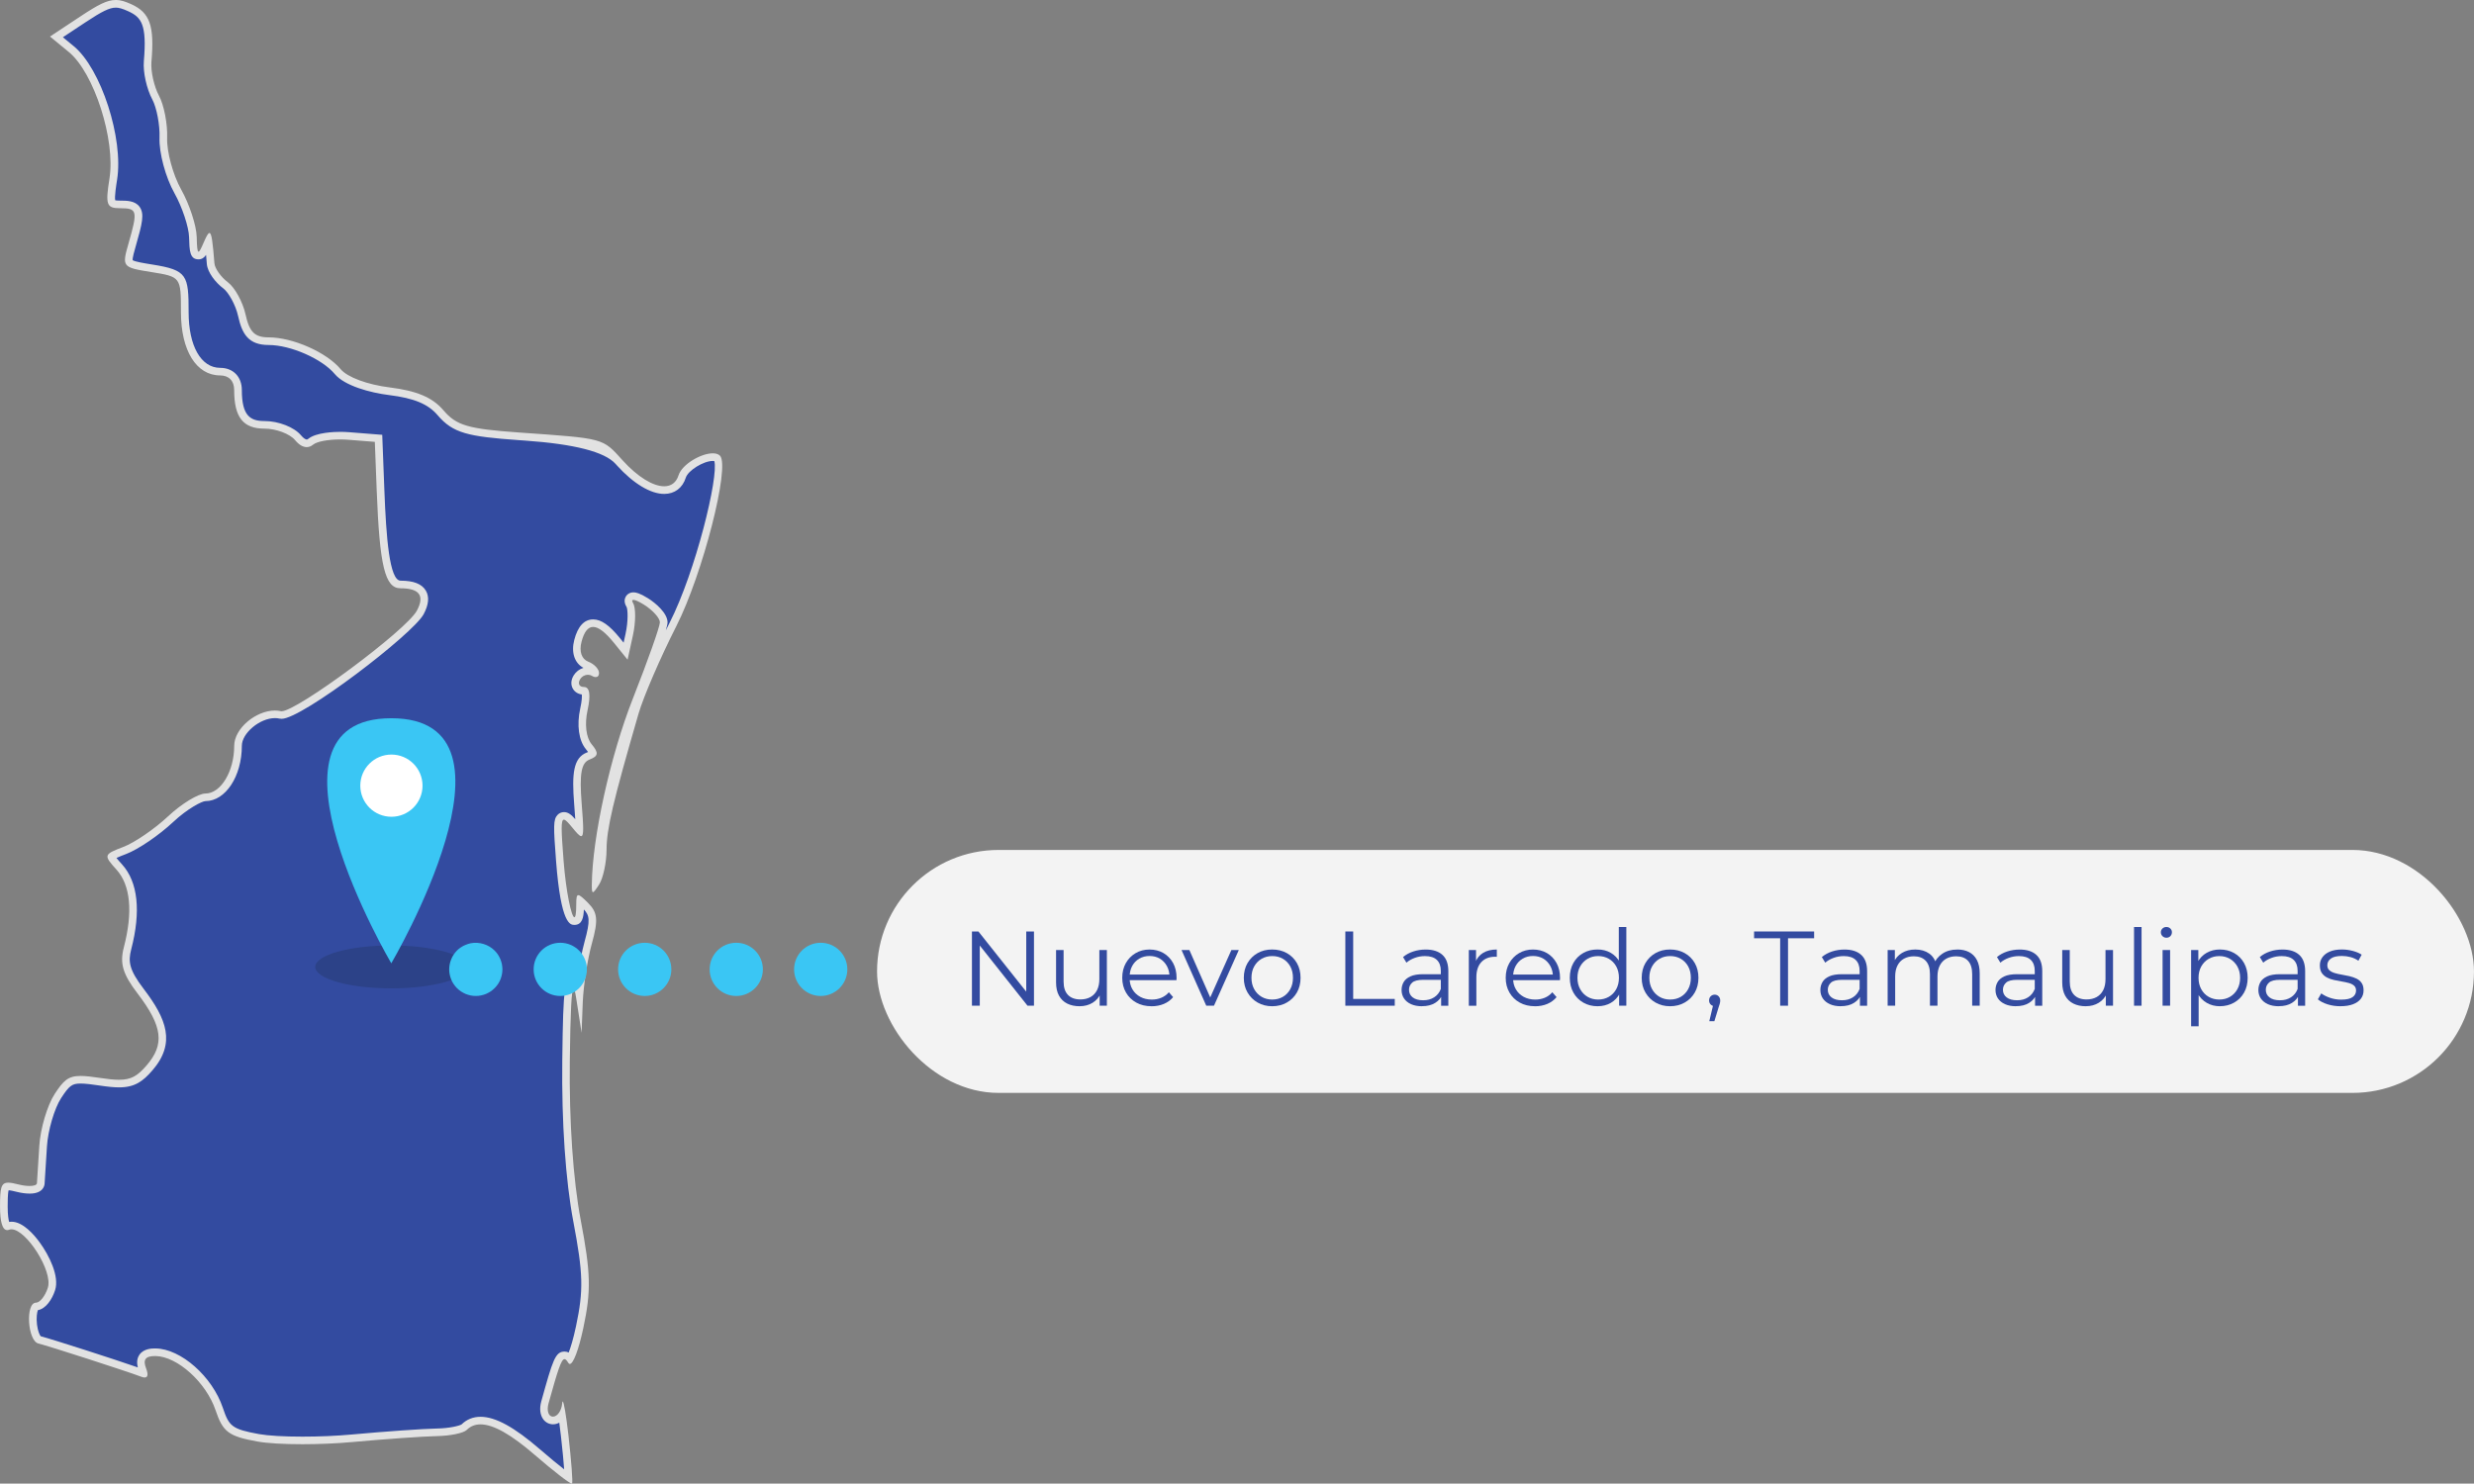 <?xml version="1.0" encoding="UTF-8"?>
<svg id="Layer_2" data-name="Layer 2" xmlns="http://www.w3.org/2000/svg" viewBox="0 0 1176.72 705.86">
  <rect x="0" y="0" width="1176.72" height="705.86" fill="#808080" stroke="none"/>
  <defs>
    <style>
      .cls-1 {
        fill: #fff;
      }

      .cls-2 {
        fill: #f3f3f3;
      }

      .cls-3 {
        fill: #e2e2e2;
      }

      .cls-4 {
        opacity: .25;
      }

      .cls-5 {
        fill: #17283f;
      }

      .cls-6 {
        fill: #3ac6f4;
      }

      .cls-7 {
        fill: #334ba0;
      }
    </style>
  </defs>
  <g id="Layer_1-2" data-name="Layer 1">
    <g>
      <g>
        <rect class="cls-2" x="417.16" y="404.37" width="759.55" height="115.59" rx="57.8" ry="57.8"/>
        <g>
          <path class="cls-7" d="M462.29,478.48v-35.32h3.08l24.37,30.68h-1.62v-30.68h3.68v35.32h-3.08l-24.32-30.68h1.62v30.68h-3.73Z"/>
          <path class="cls-7" d="M513.5,478.73c-2.25,0-4.22-.42-5.9-1.26-1.68-.84-2.99-2.1-3.91-3.78-.93-1.68-1.39-3.78-1.39-6.31v-15.39h3.58v14.98c0,2.83.7,4.95,2.09,6.38s3.36,2.15,5.88,2.15c1.85,0,3.46-.38,4.82-1.14,1.36-.76,2.4-1.86,3.13-3.3.72-1.45,1.09-3.18,1.09-5.2v-13.88h3.58v26.49h-3.43v-7.27l.56,1.31c-.84,1.95-2.14,3.47-3.91,4.57-1.77,1.09-3.83,1.64-6.18,1.64Z"/>
          <path class="cls-7" d="M547.71,478.73c-2.76,0-5.18-.58-7.27-1.74s-3.72-2.76-4.89-4.79c-1.18-2.03-1.77-4.36-1.77-6.99s.56-4.95,1.69-6.96c1.13-2.02,2.67-3.61,4.64-4.77,1.97-1.16,4.18-1.74,6.64-1.74s4.7.56,6.64,1.69c1.93,1.13,3.46,2.71,4.57,4.74,1.11,2.04,1.66,4.38,1.66,7.04,0,.17,0,.34-.02.53-.02.18-.02.38-.02.58h-23.06v-2.67h21.14l-1.41,1.06c0-1.92-.41-3.62-1.24-5.12-.82-1.49-1.94-2.67-3.35-3.51s-3.05-1.26-4.89-1.26-3.45.42-4.89,1.26c-1.45.84-2.57,2.02-3.38,3.53-.81,1.51-1.21,3.25-1.21,5.2v.56c0,2.02.44,3.79,1.34,5.32.89,1.53,2.14,2.72,3.73,3.58,1.6.86,3.42,1.29,5.47,1.29,1.62,0,3.12-.28,4.52-.86,1.39-.57,2.6-1.45,3.61-2.62l2.02,2.32c-1.18,1.41-2.65,2.49-4.42,3.23s-3.71,1.11-5.83,1.11Z"/>
          <path class="cls-7" d="M573.74,478.48l-11.76-26.49h3.73l10.8,24.57h-1.77l10.95-24.57h3.53l-11.81,26.49h-3.68Z"/>
          <path class="cls-7" d="M605.08,478.73c-2.56,0-4.85-.58-6.89-1.74s-3.64-2.76-4.82-4.79c-1.18-2.03-1.77-4.36-1.77-6.99s.59-5,1.77-7.02c1.18-2.02,2.77-3.6,4.79-4.74,2.02-1.14,4.32-1.72,6.91-1.72s4.95.57,6.99,1.72c2.03,1.14,3.63,2.72,4.79,4.74s1.74,4.36,1.74,7.02-.58,4.95-1.74,6.99c-1.16,2.04-2.77,3.63-4.82,4.79-2.05,1.16-4.37,1.74-6.96,1.74ZM605.08,475.55c1.92,0,3.62-.43,5.1-1.29,1.48-.86,2.65-2.07,3.51-3.63.86-1.56,1.29-3.37,1.29-5.42s-.43-3.9-1.29-5.45c-.86-1.55-2.03-2.75-3.51-3.61-1.48-.86-3.16-1.29-5.05-1.29s-3.57.43-5.05,1.29c-1.48.86-2.66,2.06-3.53,3.61s-1.31,3.36-1.31,5.45.44,3.86,1.31,5.42,2.05,2.77,3.53,3.63c1.48.86,3.14,1.29,4.99,1.29Z"/>
          <path class="cls-7" d="M639.89,478.48v-35.32h3.73v32.09h19.78v3.23h-23.51Z"/>
          <path class="cls-7" d="M676.32,478.73c-1.99,0-3.71-.33-5.17-.98-1.46-.66-2.58-1.57-3.35-2.73-.77-1.16-1.16-2.5-1.16-4.01,0-1.38.33-2.63.98-3.76.66-1.13,1.73-2.04,3.23-2.73,1.5-.69,3.51-1.03,6.03-1.03h9.13v2.67h-9.03c-2.56,0-4.33.45-5.32,1.36-.99.91-1.49,2.04-1.49,3.38,0,1.51.59,2.73,1.77,3.63,1.18.91,2.83,1.36,4.95,1.36s3.76-.46,5.22-1.39c1.46-.93,2.53-2.26,3.2-4.01l.81,2.47c-.67,1.75-1.84,3.15-3.51,4.19s-3.76,1.56-6.28,1.56ZM685.45,478.48v-5.85l-.15-.96v-9.79c0-2.25-.63-3.99-1.89-5.2-1.26-1.21-3.14-1.81-5.63-1.81-1.71,0-3.35.28-4.89.86-1.55.57-2.86,1.33-3.94,2.27l-1.61-2.67c1.34-1.14,2.96-2.03,4.84-2.65s3.87-.93,5.95-.93c3.43,0,6.08.85,7.95,2.55s2.8,4.28,2.8,7.74v16.45h-3.43Z"/>
          <path class="cls-7" d="M698.62,478.48v-26.49h3.43v7.22l-.35-1.26c.74-2.02,1.98-3.56,3.73-4.62,1.75-1.06,3.92-1.59,6.51-1.59v3.48c-.13,0-.27,0-.4-.02-.13-.02-.27-.02-.4-.02-2.79,0-4.98.85-6.56,2.55-1.58,1.7-2.37,4.11-2.37,7.24v13.52h-3.58Z"/>
          <path class="cls-7" d="M730.1,478.73c-2.76,0-5.18-.58-7.27-1.74s-3.72-2.76-4.89-4.79c-1.18-2.03-1.77-4.36-1.77-6.99s.56-4.95,1.69-6.96c1.13-2.02,2.67-3.61,4.64-4.77,1.97-1.16,4.18-1.74,6.63-1.74s4.7.56,6.64,1.69c1.93,1.13,3.46,2.71,4.57,4.74,1.11,2.04,1.67,4.38,1.67,7.04,0,.17,0,.34-.03.53-.02.18-.02.38-.02.58h-23.06v-2.67h21.14l-1.41,1.06c0-1.92-.41-3.62-1.24-5.12-.82-1.49-1.94-2.67-3.35-3.51s-3.05-1.26-4.89-1.26-3.45.42-4.89,1.26c-1.45.84-2.57,2.02-3.38,3.53-.81,1.51-1.21,3.25-1.21,5.2v.56c0,2.02.44,3.79,1.34,5.32.89,1.53,2.14,2.72,3.73,3.58,1.6.86,3.42,1.29,5.47,1.29,1.61,0,3.12-.28,4.52-.86,1.39-.57,2.6-1.45,3.61-2.62l2.02,2.32c-1.18,1.41-2.65,2.49-4.41,3.23-1.77.74-3.71,1.11-5.83,1.11Z"/>
          <path class="cls-7" d="M759.87,478.73c-2.52,0-4.78-.57-6.79-1.72-2-1.14-3.58-2.73-4.72-4.77-1.14-2.04-1.71-4.38-1.71-7.04s.57-5.05,1.71-7.07c1.14-2.02,2.72-3.59,4.72-4.72,2-1.13,4.26-1.69,6.79-1.69,2.32,0,4.4.52,6.23,1.57,1.83,1.04,3.3,2.56,4.39,4.57,1.09,2,1.64,4.45,1.64,7.34s-.54,5.3-1.61,7.31c-1.08,2.02-2.53,3.56-4.36,4.62-1.83,1.06-3.93,1.59-6.28,1.59ZM760.13,475.55c1.88,0,3.57-.43,5.07-1.29,1.5-.86,2.67-2.07,3.53-3.63s1.29-3.37,1.29-5.42-.43-3.9-1.29-5.45-2.04-2.75-3.53-3.61-3.19-1.29-5.07-1.29-3.52.43-5,1.29c-1.48.86-2.66,2.06-3.53,3.61-.88,1.55-1.31,3.36-1.31,5.45s.44,3.86,1.31,5.42c.87,1.56,2.05,2.77,3.53,3.63,1.48.86,3.15,1.29,5,1.29ZM770.11,478.48v-7.97l.35-5.35-.5-5.35v-18.77h3.58v37.44h-3.43Z"/>
          <path class="cls-7" d="M794.33,478.73c-2.56,0-4.85-.58-6.89-1.74s-3.64-2.76-4.82-4.79c-1.18-2.03-1.77-4.36-1.77-6.99s.59-5,1.77-7.02,2.78-3.6,4.79-4.74c2.02-1.14,4.32-1.72,6.91-1.72s4.95.57,6.99,1.72c2.04,1.14,3.63,2.72,4.79,4.74,1.16,2.02,1.74,4.36,1.74,7.02s-.58,4.95-1.74,6.99c-1.16,2.04-2.77,3.63-4.82,4.79s-4.37,1.74-6.96,1.74ZM794.33,475.55c1.92,0,3.61-.43,5.1-1.29,1.48-.86,2.65-2.07,3.51-3.63.86-1.56,1.29-3.37,1.29-5.42s-.43-3.9-1.29-5.45c-.86-1.55-2.03-2.75-3.51-3.61-1.48-.86-3.16-1.29-5.05-1.29s-3.57.43-5.05,1.29c-1.48.86-2.66,2.06-3.53,3.61s-1.31,3.36-1.31,5.45.44,3.86,1.31,5.42,2.05,2.77,3.53,3.63c1.48.86,3.14,1.29,4.99,1.29Z"/>
          <path class="cls-7" d="M813,485.84l2.22-9.33.4,2.17c-.77,0-1.42-.25-1.94-.76s-.78-1.16-.78-1.97.26-1.46.78-1.97c.52-.5,1.15-.76,1.89-.76s1.4.27,1.89.81c.49.54.73,1.18.73,1.92,0,.27-.02.54-.05.8-.03.27-.1.57-.2.91-.1.34-.24.74-.4,1.21l-2.12,6.96h-2.42Z"/>
          <path class="cls-7" d="M846.71,478.48v-32.09h-12.41v-3.23h28.56v3.23h-12.41v32.09h-3.73Z"/>
          <path class="cls-7" d="M875.52,478.73c-1.98,0-3.71-.33-5.17-.98-1.46-.66-2.58-1.57-3.36-2.73-.77-1.16-1.16-2.5-1.16-4.01,0-1.38.33-2.63.98-3.76s1.73-2.04,3.23-2.73c1.5-.69,3.51-1.03,6.03-1.03h9.13v2.67h-9.03c-2.56,0-4.33.45-5.32,1.36-.99.91-1.49,2.04-1.49,3.38,0,1.51.59,2.73,1.77,3.63,1.18.91,2.83,1.36,4.95,1.36s3.76-.46,5.22-1.39,2.53-2.26,3.2-4.01l.81,2.47c-.67,1.75-1.84,3.15-3.51,4.19-1.67,1.04-3.76,1.56-6.28,1.56ZM884.65,478.48v-5.85l-.15-.96v-9.79c0-2.25-.63-3.99-1.89-5.2-1.26-1.21-3.14-1.81-5.63-1.81-1.71,0-3.35.28-4.89.86-1.55.57-2.86,1.33-3.94,2.27l-1.62-2.67c1.35-1.14,2.96-2.03,4.84-2.65s3.87-.93,5.95-.93c3.43,0,6.08.85,7.95,2.55s2.8,4.28,2.8,7.74v16.45h-3.43Z"/>
          <path class="cls-7" d="M930.92,451.73c2.15,0,4.03.41,5.63,1.24s2.84,2.07,3.73,3.76,1.34,3.8,1.34,6.36v15.39h-3.58v-15.04c0-2.79-.67-4.9-1.99-6.33-1.33-1.43-3.2-2.14-5.63-2.14-1.82,0-3.39.38-4.72,1.13-1.33.76-2.36,1.85-3.08,3.28-.72,1.43-1.09,3.15-1.09,5.17v13.93h-3.58v-15.04c0-2.79-.67-4.9-2.02-6.33-1.35-1.43-3.23-2.14-5.65-2.14-1.78,0-3.35.38-4.69,1.13-1.35.76-2.38,1.85-3.1,3.28-.72,1.43-1.08,3.15-1.08,5.17v13.93h-3.58v-26.49h3.43v7.17l-.56-1.26c.81-1.92,2.11-3.42,3.91-4.52s3.93-1.64,6.38-1.64c2.59,0,4.79.65,6.61,1.94s2.99,3.24,3.53,5.83l-1.41-.55c.77-2.15,2.14-3.89,4.11-5.22,1.97-1.33,4.33-1.99,7.09-1.99Z"/>
          <path class="cls-7" d="M958.82,478.73c-1.98,0-3.71-.33-5.17-.98-1.46-.66-2.58-1.57-3.36-2.73-.77-1.16-1.16-2.5-1.16-4.01,0-1.38.33-2.63.98-3.76s1.73-2.04,3.23-2.73c1.5-.69,3.51-1.03,6.03-1.03h9.13v2.67h-9.03c-2.56,0-4.33.45-5.32,1.36-.99.91-1.49,2.04-1.49,3.38,0,1.51.59,2.73,1.77,3.63,1.18.91,2.83,1.36,4.95,1.36s3.76-.46,5.22-1.39,2.53-2.26,3.2-4.01l.81,2.47c-.67,1.75-1.84,3.15-3.51,4.19-1.67,1.04-3.76,1.56-6.28,1.56ZM967.95,478.48v-5.85l-.15-.96v-9.79c0-2.25-.63-3.99-1.89-5.2-1.26-1.21-3.14-1.81-5.63-1.81-1.71,0-3.35.28-4.89.86-1.55.57-2.86,1.33-3.94,2.27l-1.62-2.67c1.35-1.14,2.96-2.03,4.84-2.65s3.87-.93,5.95-.93c3.43,0,6.08.85,7.95,2.55s2.8,4.28,2.8,7.74v16.45h-3.43Z"/>
          <path class="cls-7" d="M992.07,478.73c-2.25,0-4.22-.42-5.9-1.26-1.68-.84-2.99-2.1-3.91-3.78s-1.39-3.78-1.39-6.31v-15.39h3.58v14.98c0,2.83.7,4.95,2.09,6.38,1.39,1.43,3.35,2.15,5.88,2.15,1.85,0,3.46-.38,4.82-1.14,1.36-.76,2.4-1.86,3.13-3.3.72-1.45,1.08-3.18,1.08-5.2v-13.88h3.58v26.49h-3.43v-7.27l.56,1.31c-.84,1.95-2.14,3.47-3.91,4.57-1.77,1.09-3.83,1.64-6.18,1.64Z"/>
          <path class="cls-7" d="M1015.02,478.48v-37.44h3.58v37.44h-3.58Z"/>
          <path class="cls-7" d="M1030.41,446.13c-.74,0-1.36-.25-1.87-.76-.51-.51-.76-1.11-.76-1.82s.25-1.3.76-1.79c.5-.49,1.13-.73,1.87-.73s1.36.24,1.87.71c.5.47.76,1.06.76,1.77s-.24,1.36-.73,1.87c-.49.5-1.12.76-1.89.76ZM1028.6,478.48v-26.49h3.58v26.49h-3.58Z"/>
          <path class="cls-7" d="M1042.17,488.27v-36.28h3.43v7.97l-.35,5.3.5,5.35v17.66h-3.58ZM1055.84,478.73c-2.29,0-4.36-.53-6.21-1.59-1.85-1.06-3.32-2.59-4.42-4.59s-1.64-4.45-1.64-7.34.54-5.34,1.62-7.34c1.08-2,2.54-3.53,4.39-4.57,1.85-1.04,3.94-1.57,6.26-1.57,2.52,0,4.78.56,6.79,1.69,2,1.13,3.57,2.71,4.72,4.74,1.14,2.04,1.72,4.38,1.72,7.04s-.57,5.04-1.72,7.06c-1.14,2.02-2.72,3.6-4.72,4.74-2,1.14-4.26,1.72-6.79,1.72ZM1055.59,475.55c1.88,0,3.57-.43,5.05-1.29,1.48-.86,2.66-2.07,3.53-3.63.87-1.56,1.31-3.37,1.31-5.42s-.44-3.85-1.31-5.4c-.88-1.55-2.05-2.76-3.53-3.63-1.48-.87-3.16-1.31-5.05-1.31s-3.58.44-5.07,1.31c-1.5.88-2.67,2.09-3.53,3.63-.86,1.55-1.29,3.35-1.29,5.4s.43,3.86,1.29,5.42c.86,1.56,2.03,2.77,3.53,3.63,1.5.86,3.19,1.29,5.07,1.29Z"/>
          <path class="cls-7" d="M1083.85,478.73c-1.98,0-3.71-.33-5.17-.98-1.46-.66-2.58-1.57-3.36-2.73-.77-1.16-1.16-2.5-1.16-4.01,0-1.38.33-2.63.98-3.76s1.73-2.04,3.23-2.73c1.5-.69,3.51-1.03,6.03-1.03h9.13v2.67h-9.03c-2.56,0-4.33.45-5.32,1.36-.99.91-1.49,2.04-1.49,3.38,0,1.51.59,2.73,1.77,3.63,1.18.91,2.83,1.36,4.95,1.36s3.76-.46,5.22-1.39,2.53-2.26,3.2-4.01l.81,2.47c-.67,1.75-1.84,3.15-3.51,4.19s-3.76,1.56-6.28,1.56ZM1092.98,478.48v-5.85l-.15-.96v-9.79c0-2.25-.63-3.99-1.89-5.2-1.26-1.21-3.14-1.81-5.63-1.81-1.72,0-3.35.28-4.89.86-1.55.57-2.86,1.33-3.94,2.27l-1.62-2.67c1.35-1.14,2.96-2.03,4.85-2.65,1.88-.62,3.87-.93,5.95-.93,3.43,0,6.08.85,7.95,2.55s2.8,4.28,2.8,7.74v16.45h-3.43Z"/>
          <path class="cls-7" d="M1113.26,478.73c-2.19,0-4.26-.31-6.21-.93-1.95-.62-3.48-1.4-4.59-2.35l1.61-2.83c1.08.81,2.46,1.51,4.14,2.09,1.68.59,3.45.88,5.3.88,2.52,0,4.34-.39,5.45-1.19,1.11-.79,1.66-1.84,1.66-3.15,0-.97-.31-1.74-.93-2.3-.62-.55-1.44-.97-2.45-1.26-1.01-.28-2.14-.53-3.38-.73-1.24-.2-2.48-.44-3.71-.71-1.23-.27-2.35-.66-3.36-1.19-1.01-.52-1.82-1.23-2.45-2.14s-.93-2.12-.93-3.63.4-2.74,1.21-3.88,1.99-2.04,3.56-2.7c1.56-.66,3.47-.99,5.73-.99,1.71,0,3.43.23,5.15.68s3.13,1.05,4.24,1.79l-1.56,2.88c-1.18-.81-2.44-1.39-3.78-1.74s-2.69-.53-4.04-.53c-2.39,0-4.15.41-5.27,1.24-1.13.82-1.69,1.88-1.69,3.15,0,1.01.31,1.8.93,2.37.62.57,1.45,1.02,2.47,1.34s2.15.58,3.38.78c1.23.2,2.46.45,3.68.73s2.35.67,3.38,1.16c1.03.49,1.85,1.18,2.47,2.07.62.89.93,2.06.93,3.51,0,1.55-.43,2.89-1.29,4.01-.86,1.13-2.1,2-3.73,2.62-1.63.62-3.61.93-5.93.93Z"/>
        </g>
      </g>
      <g id="path7329">
        <path class="cls-7" d="M270.35,702.83c-2.71-1.92-7.81-5.93-14.76-11.94-11.85-10.25-20.45-15.03-27.05-15.03-3.09,0-5.74,1.07-7.86,3.19-.75.75-5.99,2.27-12.92,2.39-6.31.11-24.48,1.39-40.5,2.85-7.15.65-15.49,1.01-23.49,1.01-8.94,0-16.56-.46-20.92-1.24-13.24-2.4-15.33-3.93-18.61-13.69-4.72-14.01-19.15-26.89-30.29-27.02h-.02c-2.13,0-4.8.23-6.16,2.21-1,1.45-1,3.41,0,5.99.36.94.5,1.55.56,1.92-.15-.04-.33-.1-.55-.18-6.64-2.54-43.78-14.54-49.07-15.86-1.79-.44-3.64-6.87-2.97-12.27.34-2.74,1.14-3.59,1.39-3.59,3.08,0,6.03-4.21,7.35-8.37,1.74-5.48-2.34-14.58-7.16-21.16-1.98-2.7-7.1-9-11.85-9-.63,0-1.23.11-1.79.32,0,0-.02,0-.02,0-.33,0-1.83-1.08-1.83-9.36,0-9.14.68-9.55,2.09-9.55,1.11,0,2.74.37,4.34.78,2.09.52,4.1.8,5.81.8,4.43,0,5.23-1.9,5.31-3.03.11-1.53.61-9.52,1.12-17.75.48-7.85,3.72-18.79,7.06-23.89,3.96-6.05,5.75-7.68,10.75-7.68,2.48,0,5.77.44,8.97.92,4.2.63,6.99.9,9.34.9,6.78,0,10.2-2.52,14.48-7.47,9.26-10.71,8.15-20.26-4.24-36.51-6.66-8.73-8.05-13.29-6.22-20.35,4.54-17.46,3.19-30.85-3.92-38.7-1.42-1.56-3.79-4.18-3.8-4.93.36-.65,3.98-2.03,6.38-2.93,5.53-2.1,15.33-8.79,21.86-14.91,6.52-6.11,13.96-10.38,16.55-10.39,8.4-.02,15.49-11.23,15.49-24.48,0-7.01,9.36-15.01,17.57-15.01.85,0,1.68.09,2.45.26l.2.05.53.03c8.19,0,60.57-38.78,65.94-48.81,2.14-4,2.49-7.1,1.07-9.47-1.54-2.57-4.96-3.83-10.45-3.83-5.9,0-8.22-10.9-9.52-44.84l-.95-24.68-14.26-1.12c-1.3-.1-2.62-.15-3.92-.15-4.87,0-11.48.76-14.07,2.89-.62.51-1.24.76-1.9.76-1.24,0-2.71-.95-4.14-2.67-2.85-3.43-9.85-6.12-15.95-6.12-7.56,0-12.6-2.82-12.6-16.57,0-5.31-3.33-8.74-8.48-8.74-10.23,0-16.83-11.1-16.83-28.27s-.58-18.49-15.62-20.89c-5.54-.88-9.91-1.59-10.75-2.9-.72-1.14.24-4.5,1.36-8.39,2.95-10.29,3.89-14.42,1.98-16.95-1.5-1.99-4.28-2.15-7.75-2.15-2.15,0-3.3-.22-3.71-.7-1.04-1.22-.34-6.26.47-11.33,3.06-19.13-7.38-51.5-19.94-61.85l-7.09-5.84,12.71-8.41c7.5-4.96,11.72-7.32,15.47-7.32,1.83,0,3.77.54,6.69,1.87,7.28,3.32,10.07,7.61,8.53,25.61-.42,4.86,1.26,12.4,3.82,17.18,2.21,4.13,3.88,12.86,3.65,19.06-.26,6.86,2.84,18.34,6.91,25.58,3.74,6.66,7.02,16.59,7.15,21.68.16,6.23.23,8.81,2.68,8.81,1.7,0,2.5-1.7,4.15-5.54.2-.48.39-.89.55-1.26.43,2.98.81,7.69,1.04,10.63.28,3.46,3.88,7.91,7.12,10.35,2.98,2.24,6.53,8.79,7.74,14.31,2.01,9.17,5.22,12.26,12.73,12.26,10.87,0,26.52,6.89,32.85,14.46,3.52,4.21,13.43,7.97,24.67,9.36,12.18,1.51,19.43,4.56,24.23,10.2,6.56,7.7,12.5,9.49,37.41,11.25l2.85.2q36.08,2.54,44.3,11.65l.68.75c7.46,8.25,15.17,12.98,21.15,12.98,4.19,0,7.23-2.3,8.56-6.48,1.41-4.44,9.75-9.2,14.56-9.2,1,0,1.76.22,2.15.6,3.46,4.03-7.95,53.14-21.09,79.01-7.64,15.04-15.75,33.84-18.09,41.9-12.39,42.75-15.25,54.96-15.3,65.33-.03,6.32-1.72,13.15-3.27,15.55-.03.05-.07.11-.11.17.43-22.37,8.88-60.38,19.42-87.09,5.2-13.2,12.95-33.91,12.95-36.86s-4.26-7.33-8.46-9.96c-4.05-2.53-5.48-2.53-5.95-2.53-1.32,0-1.91.8-2.1,1.15-.72,1.29.12,2.64.39,3.08.86,1.4,1.17,7.45-.3,14.14l-1.72,7.83-4.09-5.05c-4.57-5.65-8.17-8.27-11.34-8.27-5.05,0-6.71,6.35-7.25,8.43-1.43,5.48.25,10.03,4.3,11.58,2.39.92,3.98,2.85,3.98,3.73.05.05.04.08-.01.08-.09,0-.3-.07-.59-.25-.86-.54-1.86-.82-2.89-.82-2.09,0-4.09,1.15-5.24,3-.97,1.57-1.12,3.21-.4,4.49.69,1.24,2.07,1.95,3.79,1.95.49.36,1.44,1.97-.06,8.8-1.61,7.31-.73,14.12,2.3,17.77,2.05,2.48,2,3.13,1.98,3.2,0,.02-.2.46-2.18,1.22-5.53,2.13-6.01,9.3-4.96,22.67.35,4.5.77,9.84.72,12.59-.71-.78-1.5-1.76-1.95-2.3-2.47-3.02-3.81-4.45-5.4-4.45-.68,0-1.3.28-1.77.78-1.48,1.6-1.36,5.33-.19,20.59.52,6.73,2.54,28.69,6.94,28.69,2.51,0,2.7-3.3,2.7-7.96,0-.73.01-1.35.03-1.83.81.76,1.95,1.9,2.49,2.44,3.83,3.83,4.43,6.44,1.36,17.48-1.82,6.55-3.54,16.91-4.18,24.82-.53-3.07-1.09-4.66-2.8-4.66-2.37,0-3.16,0-3.59,36.02-.35,29.16,1.56,56.97,5.22,76.27,4.76,25.11,4.96,33.14,1.27,50.55-1.76,8.31-3.52,13.12-4.58,15.03-.62-.8-1.46-1.56-2.61-1.56-2.9,0-3.97,3.09-9.34,22.36-.78,2.81-.52,5.44.69,7.04.77,1.02,1.89,1.58,3.14,1.58,1.63,0,3.15-.97,4.29-2.54.38,2.44.82,5.74,1.3,9.98,1.04,9.17,1.6,16.06,1.76,19.58Z"/>
        <path class="cls-3" d="M55,3.62c1.56,0,3.28.5,5.94,1.71,6.23,2.84,9,6.11,7.48,23.8-.44,5.15,1.32,13.14,4.02,18.18,2.08,3.9,3.66,12.2,3.43,18.14-.27,7.26,2.86,18.92,7.14,26.53,3.62,6.45,6.79,16,6.92,20.84.17,6.36.27,10.57,4.49,10.57,1.61,0,2.67-.78,3.59-2.12.14,1.61.27,3.15.36,4.29.32,4.04,4.19,8.92,7.84,11.65,2.35,1.76,5.83,7.63,7.06,13.25,1.86,8.45,4.93,13.68,14.5,13.68,10.42,0,25.42,6.59,31.46,13.82,4.68,5.6,16.84,8.89,25.83,10,11.85,1.47,18.54,4.24,23.08,9.57,7.32,8.59,14.4,10.17,38.66,11.88l2.85.2q35.35,2.49,43.09,11.06l.68.75c7.8,8.63,16,13.57,22.49,13.57,4.97,0,8.72-2.82,10.28-7.74,1.08-3.41,8.4-7.94,12.84-7.94.34,0,.58.03.72.06,2.13,7.25-8.8,52.36-21.27,76.93-.6,1.17-1.2,2.37-1.79,3.58.51-1.77.81-3.1.81-3.76,0-4.48-5.85-9.34-9.31-11.5-3.98-2.48-5.78-2.8-6.9-2.8-1.58,0-2.95.78-3.68,2.07-.56,1.01-.95,2.68.41,4.87.56,1.13.88,6.53-.5,12.84l-.91,4.16-1.73-2.13c-5.01-6.18-8.94-8.94-12.75-8.94-4.28,0-7.31,3.29-9,9.78-1.56,5.98.16,11.05,4.39,13.27-1.88.55-3.56,1.81-4.64,3.55-1.33,2.15-1.49,4.45-.44,6.32.86,1.54,2.39,2.53,4.28,2.8.1.88.1,2.83-.75,6.68-1.72,7.85-.7,15.25,2.68,19.31.48.58.82,1.03,1.06,1.37-.15.06-.32.13-.51.21-6.6,2.53-7.24,10.23-6.12,24.49.18,2.28.39,4.92.53,7.29-1.86-2.14-3.36-3.39-5.36-3.39-1.18,0-2.28.48-3.1,1.36-2.01,2.17-1.95,5.31-.67,21.95,2.33,30.36,6.82,30.36,8.74,30.36,3.69,0,4.36-3.63,4.48-7.34,2.66,2.83,3.16,5.11.37,15.17-1.41,5.08-2.76,12.4-3.61,19.16-.46-.21-1-.33-1.63-.33h-.07c-4.23,0-4.88.22-5.33,37.81-.35,29.28,1.57,57.21,5.25,76.63,4.71,24.81,4.91,32.73,1.28,49.84-1.33,6.26-2.58,10.21-3.48,12.5-.56-.28-1.21-.45-1.94-.45-4.48,0-5.62,4.08-11.09,23.68-.95,3.4-.58,6.54,1,8.62,1.11,1.46,2.78,2.3,4.58,2.3,1.05,0,2.05-.27,2.98-.77.25,1.87.53,4.07.81,6.6.73,6.44,1.23,11.8,1.51,15.59-2.83-2.19-6.76-5.39-11.52-9.52-12.2-10.56-21.17-15.47-28.24-15.47-3.54,0-6.58,1.22-9.04,3.63-1.05.66-5.76,1.85-11.77,1.95-6.38.11-24.61,1.4-40.63,2.86-7.09.65-15.37,1-23.31,1-8.84,0-16.35-.44-20.61-1.21-13.01-2.36-14.29-3.77-17.22-12.49-5.02-14.91-19.96-28.11-31.99-28.26h-.26s-.02,0-.02,0c-1.35,0-5.36.02-7.41,3-1.41,2.05-1.17,4.4-.75,6.03-10.89-3.81-40.62-13.38-46.19-14.83-.44-.45-1.37-2.27-1.77-5.51-.42-3.38.01-5.92.42-6.92,3.75-.62,6.78-5.1,8.2-9.55,2.06-6.5-2.71-16.33-7.42-22.77-2.66-3.64-7.93-9.74-13.31-9.74-.39,0-.77.03-1.14.09-.3-1-.7-3.12-.7-7.32,0-1.76,0-6.16.44-7.73.94.04,2.48.4,3.75.72,2.23.56,4.4.86,6.26.86,6.28,0,7.03-3.61,7.11-4.71.11-1.53.61-9.53,1.12-17.77.47-7.59,3.57-18.13,6.77-23.01,3.87-5.9,5.16-6.87,9.24-6.87,2.36,0,5.58.43,8.7.9,4.29.64,7.16.92,9.61.92,7.44,0,11.31-2.84,15.84-8.09,11.24-13.01,6.74-24.48-4.17-38.78-6.93-9.09-7.42-12.99-5.91-18.8,4.7-18.08,3.21-32.04-4.33-40.37-.75-.82-1.93-2.14-2.7-3.11,1.26-.6,3.23-1.35,4.57-1.86,5.81-2.21,15.67-8.92,22.46-15.28,6.81-6.38,13.69-9.89,15.32-9.9,9.54-.03,17.29-11.82,17.29-26.29,0-6.05,8.54-13.2,15.76-13.2.72,0,1.41.07,2.05.22.36.08.74.12,1.13.12,9.79,0,62.5-40.36,67.53-49.77,2.43-4.55,2.78-8.33,1.03-11.25-1.9-3.17-5.82-4.71-12-4.71-5.32,0-6.85-20.72-7.71-43.1l-.89-23.08-.12-3.21-3.21-.25-12.66-1c-1.32-.1-2.69-.16-4.07-.16-2.63,0-11.49.24-15.21,3.3-.43.35-.67.35-.75.35-.5,0-1.52-.53-2.75-2.01-3.21-3.86-10.66-6.78-17.34-6.78s-10.79-2.35-10.79-14.76c0-6.31-4.13-10.55-10.29-10.55-9.13,0-15.02-10.39-15.02-26.46,0-17.67-.63-20.03-17.14-22.67-3.76-.6-8.42-1.35-9.48-2.1-.14-1.06.86-4.57,1.54-6.92,2.99-10.44,4.21-15.19,1.69-18.54-2.16-2.87-6.06-2.87-9.19-2.87-1.38,0-2.03-.09-2.33-.16-.42-1.65.52-7.5.88-9.76,3.14-19.62-7.63-52.87-20.58-63.53l-5.2-4.28,10.67-7.06c8.03-5.32,11.55-7.02,14.47-7.02M55,0c-4.08,0-8.36,2.26-16.47,7.62l-14.75,9.76,8.98,7.39c11.98,9.86,22.24,41.84,19.31,60.17-2,12.48-1.41,14.12,5.02,14.12,8.26,0,8.52,1.12,4.03,16.8-3.19,11.11-2.98,11.37,10.85,13.58,14.04,2.25,14.1,2.31,14.1,19.1,0,18.27,7.32,30.07,18.64,30.07,4.17,0,6.67,2.61,6.67,6.94,0,12.97,4.23,18.38,14.41,18.38,5.51,0,12.06,2.46,14.56,5.47,1.82,2.2,3.73,3.32,5.53,3.32,1.06,0,2.09-.39,3.05-1.18,1.82-1.5,7.2-2.48,12.91-2.47,1.26,0,2.53.05,3.78.15l12.66,1,.89,23.08c1.39,36.09,3.94,46.58,11.33,46.58,9.01,0,11.59,3.52,7.78,10.64-4.99,9.33-56.97,47.86-64.34,47.86-.12,0-.24-.01-.33-.03-.92-.21-1.88-.31-2.85-.31-9.01,0-19.37,8.51-19.37,16.82,0,12.14-6.35,22.65-13.69,22.67-3.41,0-11.41,4.9-17.78,10.87-6.37,5.97-15.94,12.51-21.27,14.54-9.36,3.56-9.47,3.92-3.27,10.77,6.7,7.4,7.91,20.14,3.51,37.03-1.99,7.66-.49,12.7,6.53,21.91,11.92,15.63,13,24.17,4.31,34.22-4.28,4.95-7.21,6.84-13.11,6.84-2.42,0-5.35-.32-9.07-.88-3.91-.59-6.87-.94-9.24-.94-5.87,0-8.13,2.19-12.26,8.5-3.54,5.4-6.85,16.55-7.36,24.77-.51,8.22-1.01,16.2-1.12,17.73-.06.89-1.43,1.35-3.5,1.35-1.5,0-3.37-.24-5.38-.75-2.02-.51-3.58-.83-4.78-.83-3.49,0-3.9,2.71-3.9,11.35,0,7.41,1.17,11.23,3.41,11.23.28,0,.58-.06.9-.18.36-.14.74-.2,1.14-.2,6.97,0,19.81,19.86,17.29,27.8-1.24,3.91-3.77,7.1-5.63,7.1-5.11,0-4.04,18.14,1.15,19.43,5.3,1.32,42.22,13.25,48.86,15.79.67.26,1.23.38,1.67.38,1.55,0,1.78-1.52.65-4.46-1.54-4.02-.27-5.75,4.26-5.75.07,0,.15,0,.22,0,10.38.12,24.13,12.53,28.6,25.79,3.5,10.39,6.18,12.39,20.01,14.89,4.66.84,12.52,1.27,21.26,1.27,7.74,0,16.16-.34,23.64-1.02,15.91-1.45,34.08-2.73,40.37-2.84,6.29-.11,12.67-1.43,14.16-2.92,1.78-1.77,3.96-2.66,6.58-2.66,6.09,0,14.57,4.81,25.87,14.59,8.88,7.69,16.54,13.6,17.57,13.6.05,0,.08-.01.1-.04.42-.6-.35-10.84-1.7-22.78-1.12-9.84-2.23-16.27-2.75-16.27-.11,0-.19.29-.25.9-.29,3.48-2.27,6.33-4.39,6.33s-3.07-2.85-2.09-6.33c4.43-15.89,6.05-21.04,7.6-21.04.57,0,1.13.7,1.82,1.81.2.33.44.49.69.49,1.65,0,4.23-6.75,6.45-17.21,3.74-17.64,3.54-25.95-1.26-51.26-3.62-19.06-5.53-47.08-5.19-75.91.28-23.24.83-34.24,1.78-34.24.37,0,.79,1.62,1.29,4.8l2.53,16.27.56-14.46c.31-7.96,2.27-20.6,4.35-28.09,3.08-11.09,2.74-14.67-1.83-19.24-2.45-2.45-3.84-3.7-4.63-3.7-.84,0-.99,1.44-.99,4.37,0,4.29-.35,6.15-.89,6.15-1.38,0-3.99-12.12-5.14-27.02-1.09-14.18-1.36-19.42.16-19.42.8,0,2.08,1.44,4,3.78,2.08,2.54,3.42,4.06,4.21,4.06,1.35,0,1.11-4.4.23-15.64-1.11-14.16-.17-19.31,3.81-20.83,4.18-1.6,4.38-3.12.94-7.26-2.64-3.18-3.4-9.54-1.93-16.23,1.59-7.23,1-11-1.7-11-2.26,0-3.1-1.65-1.85-3.68.85-1.37,2.28-2.14,3.7-2.14.67,0,1.34.18,1.94.54.63.39,1.22.58,1.73.58.98,0,1.63-.69,1.63-1.94,0-1.89-2.31-4.33-5.14-5.42-3.15-1.21-4.39-4.87-3.19-9.43,1.23-4.72,3.04-7.08,5.51-7.08,2.56,0,5.83,2.53,9.94,7.6l6.46,7.97,2.53-11.5c1.39-6.33,1.42-13.29.07-15.47-.61-.99-.51-1.47.17-1.47.85,0,2.61.77,4.99,2.25,4.19,2.61,7.61,6.41,7.61,8.43s-5.77,18.31-12.82,36.19c-10.77,27.32-19.32,66.05-19.56,88.57-.02,2.41.06,3.62.54,3.62s1.35-1.21,2.91-3.62c1.93-2.98,3.53-10.42,3.56-16.52.05-10.1,2.99-22.59,15.23-64.84,2.31-7.96,10.39-26.67,17.96-41.58,12.52-24.66,25.7-76.16,20.76-81.1-.79-.79-1.99-1.13-3.43-1.13-5.57,0-14.61,5.2-16.28,10.46-1.12,3.53-3.57,5.22-6.83,5.22-5.21,0-12.51-4.31-19.81-12.38-9.64-10.66-8.41-10.32-49.05-13.19-24.49-1.73-29.96-3.33-36.16-10.62-5.15-6.05-12.65-9.24-25.39-10.82-10.75-1.33-20.28-4.87-23.5-8.73-6.69-8.01-22.79-15.11-34.23-15.11-6.6,0-9.13-2.51-10.96-10.84-1.31-5.96-5.1-12.88-8.42-15.37s-6.2-6.56-6.4-9.04c-.81-10.13-1.33-14.4-2.37-14.4-.64,0-1.47,1.61-2.7,4.45-1.25,2.91-2.01,4.44-2.49,4.44-.58,0-.75-2.25-.87-7.05-.14-5.41-3.46-15.54-7.38-22.52-3.92-6.98-6.92-18.06-6.68-24.62.25-6.57-1.49-15.56-3.86-19.98-2.37-4.43-3.99-11.7-3.61-16.17,1.47-17.15-.7-23.36-9.58-27.4-2.86-1.3-5.12-2.03-7.44-2.03h0Z"/>
      </g>
      <g>
        <g class="cls-4">
          <path class="cls-5" d="M222.27,460.02c0,5.63-16.18,10.21-36.16,10.21s-36.16-4.58-36.16-10.21,16.18-10.21,36.16-10.21,36.16,4.58,36.16,10.21Z"/>
        </g>
        <path class="cls-6" d="M186.11,458.31s-68.57-116.6,0-116.6,0,116.6,0,116.6Z"/>
        <circle class="cls-1" cx="186.17" cy="373.79" r="14.8"/>
      </g>
      <g>
        <path class="cls-6" d="M377.7,461.19c0-7.01,5.68-12.66,12.66-12.66h0c6.98,0,12.66,5.64,12.66,12.66h0c0,6.98-5.68,12.66-12.66,12.66h0c-6.98,0-12.66-5.67-12.66-12.66ZM337.53,461.19c0-7.01,5.64-12.66,12.66-12.66h0c6.98,0,12.66,5.64,12.66,12.66h0c0,6.98-5.68,12.66-12.66,12.66h0c-7.01,0-12.66-5.67-12.66-12.66ZM293.99,461.19c0-7.01,5.68-12.66,12.66-12.66h0c6.98,0,12.66,5.64,12.66,12.66h0c0,6.98-5.68,12.66-12.66,12.66h0c-6.98,0-12.66-5.67-12.66-12.66ZM253.82,461.19c0-7.01,5.68-12.66,12.66-12.66h0c6.98,0,12.66,5.64,12.66,12.66h0c0,6.98-5.68,12.66-12.66,12.66h0c-6.98,0-12.66-5.67-12.66-12.66Z"/>
        <path class="cls-6" d="M226.3,473.84c-.83,0-1.66-.07-2.49-.25-.79-.18-1.59-.4-2.35-.72s-1.48-.72-2.17-1.16c-.72-.47-1.34-1.01-1.95-1.59-.58-.58-1.08-1.23-1.55-1.91-.47-.69-.87-1.41-1.16-2.17-.32-.79-.58-1.59-.72-2.38-.18-.8-.25-1.63-.25-2.46s.07-1.66.25-2.49c.14-.8.4-1.59.72-2.35.29-.76.69-1.52,1.16-2.21.47-.69.98-1.33,1.55-1.91.58-.58,1.23-1.12,1.92-1.56.69-.47,1.45-.87,2.21-1.15.76-.32,1.56-.58,2.35-.76,4.12-.8,8.5.54,11.43,3.47.58.58,1.12,1.23,1.59,1.91.43.69.83,1.45,1.16,2.21.33.76.54,1.55.72,2.35.14.83.25,1.66.25,2.49s-.11,1.66-.25,2.46c-.18.79-.4,1.59-.72,2.38-.32.76-.72,1.48-1.16,2.17-.47.69-1.01,1.34-1.59,1.91-.58.58-1.23,1.12-1.92,1.59-.69.43-1.41.83-2.17,1.16-.76.32-1.56.54-2.39.72-.8.18-1.63.25-2.46.25Z"/>
      </g>
    </g>
  </g>
</svg>